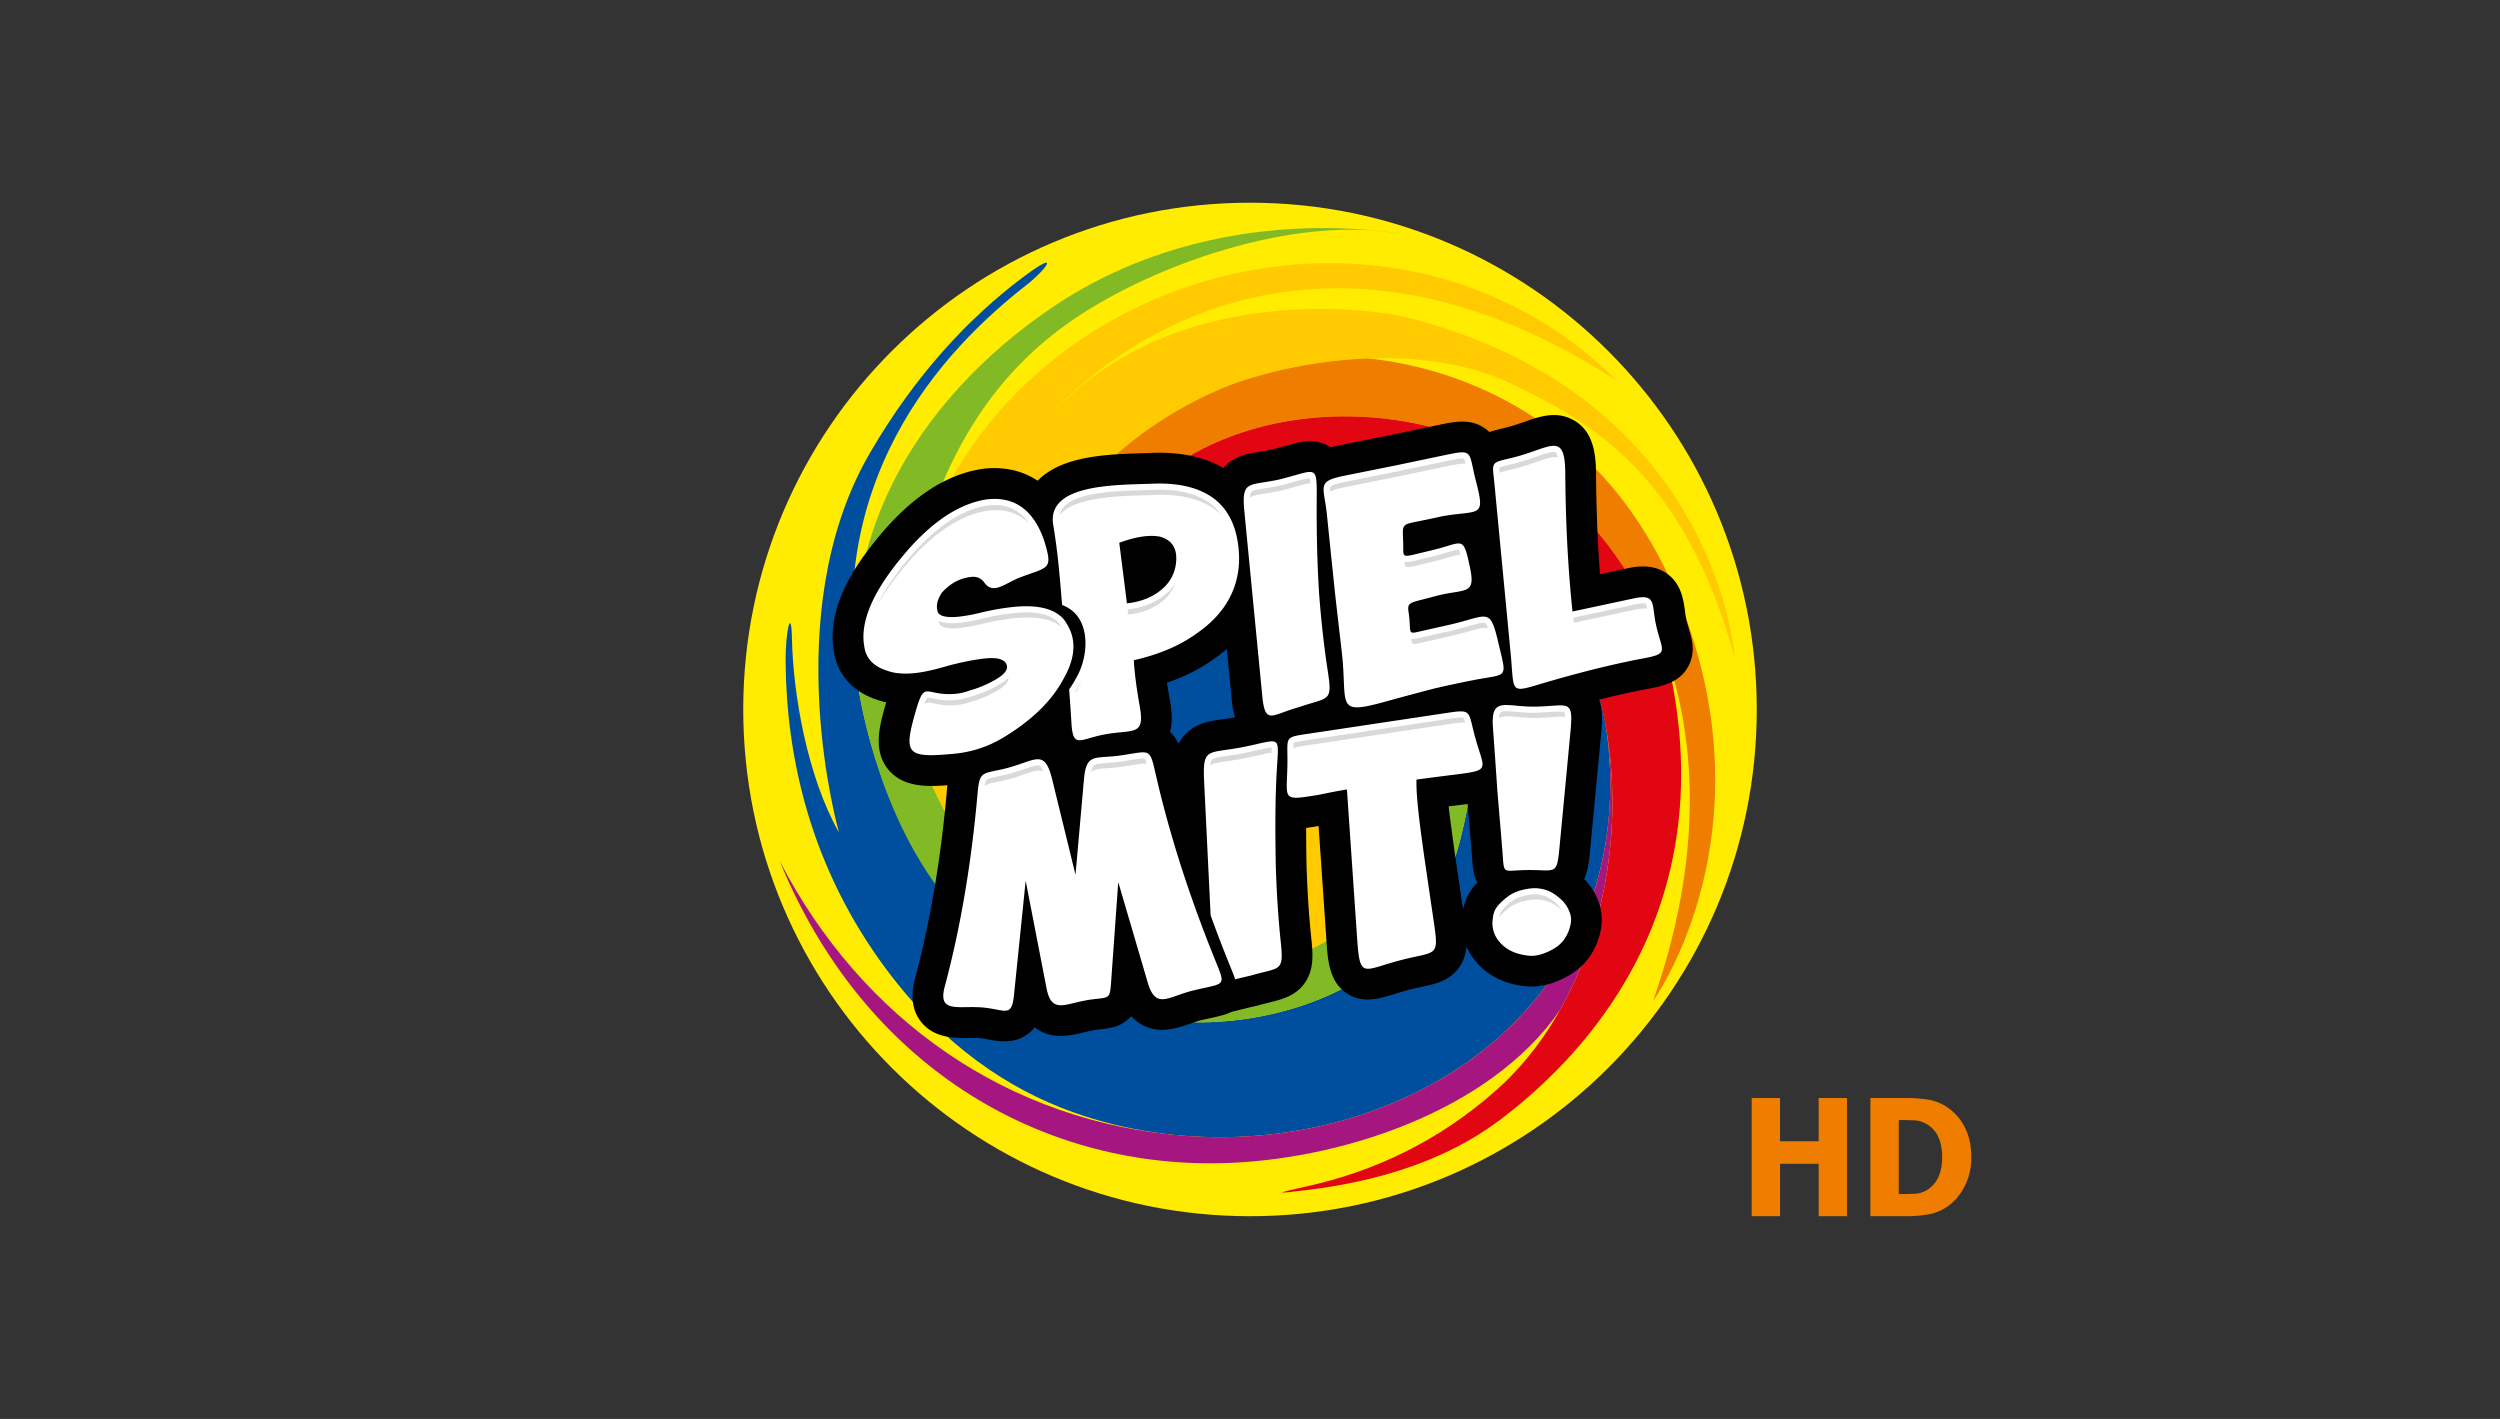 <svg height="84" width="148" xmlns="http://www.w3.org/2000/svg"><rect width="100%" height="100%" fill="#333333" stroke="none"/><g fill="none" fill-rule="evenodd"><path d="M74 12c16.566 0 30 13.434 30 30S90.566 72 74 72 44 58.566 44 42s13.434-30 30-30z" fill="#ffec00"/><path d="M68.915 42.952c-1.168-2.327-2.64-9.884 4.174-13 4.365-1.998 10.204-2.177 15.024 1.334 5.896 4.296 8.036 11.673 6.946 18.554-2.307 14.574-18.943 20.515-31.537 16.002-3.826-1.37-7.684-3.94-11.045-8.449-4.512-6.054-5.917-12.568-5.97-18.188-.017-1.757.337-3.374.375-1.435.066 3.359.922 8.232 2.788 11.517 0 0-3.72-12.907 1.814-22.445 2.735-4.713 5.921-8.054 9.044-10.407 2.374-1.788 1.392-.463.258.421-4.754 3.71-12.752 11.78-9.643 25.538 3.373 14.924 15.494 18.059 19.755 18.124 3.828.059 13.323-1.427 15.604-11.042.258-1.088.563-2.28.479-3.583-.806-12.433-12.304-10.814-13.48-7.867-.662 1.656-.445 2.578-.174 3.34 1.075 3.03-2.552 5.29-4.412 1.586z" fill="#004f9e"/><path d="M73.513 42.237s-.17-1.978 3.359-2.806c3.53-.827 7.465 2.522 7.147 7.885s-5.087 9.276-9.728 9.807c-1.668.19-3.481.267-5.27.135-10.23-.757-17.37-12.659-15.189-22.408 1.853-8.286 5.36-13.138 10.222-16.275s13.14-5.973 19.3-4.64c0 0-11.137-2.44-21.038 4.246-8.093 5.465-13.427 14.238-11.173 24.213 3.68 16.278 15.494 18.059 19.755 18.124 3.828.059 13.323-1.427 15.604-11.042.258-1.088.563-2.28.479-3.583-.806-12.433-12.304-10.814-13.48-7.867-.662 1.656-.445 2.578-.174 3.34.106.3.166.591.186.871z" fill="#82ba26"/><path d="M73.451 43.087c1.589.243 4.087.92 4.406 2.78.472 2.75-1.852 5.717-5.538 5.907-3.685.19-10.193-1.615-11.575-11.736-1.384-10.121 8.142-16.006 12.926-17.535 4.784-1.53 11.166-2.005 15.795.21 4.63 2.216 10.298 5.316 13.248 16.32 0 0-.954-15.754-19.78-20.334 0 0-13.028-2.763-20.916 6.069 0 0 12.707-15.727 33.702-2.242-13.764-13.59-37.774-6.06-41.887 12.324-2.181 9.75 4.958 21.65 15.19 22.408 1.787.132 3.601.056 5.27-.135 4.64-.531 9.409-4.445 9.727-9.807.318-5.363-3.618-8.712-7.147-7.885-3.529.827-3.358 2.806-3.358 2.806h-.001c.022.299 0 .585-.062.85zm.033-1.175-.022-.1.022.1zm-.025-.138-.03-.1.03.1zm-.03-.137c-.014-.038-.028-.076-.044-.114.016.038.03.076.044.114zm-.045-.123-.027-.084-.001.001.028.083z" fill="#ffcb00"/><path d="M97.862 59.254s6.583-9.098 2.13-22.145c-4.45-13.043-14.86-15.477-19.01-15.889a27.882 27.882 0 0 0-7.312 1.283c-4.784 1.53-14.31 7.413-12.927 17.536 1.383 10.12 7.89 11.926 11.576 11.736 3.686-.19 6.01-3.157 5.537-5.908-.128-.746-.607-1.3-1.237-1.715 1.551 3.95-3.626 5.28-6.41 4.475-7.978-2.307-7.932-13.276-3.588-18.465 5.846-6.983 17.893-7.12 24.918-1.617 6.431 5.038 11.587 15.73 6.323 30.71z" fill="#ee7d00"/><path d="M79.985 28.458c4.273.07 8.089 2.16 10.554 4.888 7.439 8.22 6.137 23.93-1.877 31.117-3.608 3.236-7.55 4.93-11.219 5.75-1.995.444-2.059.485.063.221 3.927-.49 8.012-1.663 11.273-4.122 2.961-2.233 5.854-5.226 7.89-9.013 2.618-4.87 3.822-11.06 1.94-18.649-1.544-4.43-4.177-7.838-7.07-10.105-7.024-5.503-19.072-5.365-24.917 1.617-4.344 5.19-4.391 16.158 3.588 18.465 2.783.805 7.962-.525 6.41-4.475-.517-.294-1.912-.804-3.169-1.064-2.595 4.442-5.514-.362-5.53-5.145-.022-6.202 6.068-9.586 12.064-9.485z" fill="#e20613"/><path d="M46.149 50.954c4.854 9.388 13.521 15.516 24.104 16.293 11.139.82 22.893-5.328 24.806-17.408.342-2.161.365-4.372.054-6.522.934 5.592-.067 11.715-2.767 16.491-4.163 6.036-13.151 8.916-20.136 9.056-10.79.215-21.101-5.816-26.061-17.91z" fill="#a61680"/><g fill-rule="nonzero"><path d="M88.17 25.576c.29-.099.6-.169.92-.246.53-.128 1.046-.324 1.562-.497.817-.273 1.618-.417 2.423-.004 1.212.623 1.401 1.947 1.41 3.167.014 2 .083 4 .235 5.995l1.625-.348c.933-.2 1.876-.174 2.608.539.482.468.663 1.087.762 1.73.037.237.057.498.11.73.068.305.166.607.25.908.17.618.208 1.2-.076 1.797-.467.984-1.407 1.239-2.38 1.42-.991.184-1.975.407-2.953.654.23.648.182 1.391.114 2.106l-.653 6.882c-.054.573-.12 1.133-.346 1.624a3.727 3.727 0 0 1 .864 1.377c.211.59.24 1.214.083 1.82a4.07 4.07 0 0 1-.541 1.282 3.68 3.68 0 0 1-1.166 1.15 5.362 5.362 0 0 1-1.26.576 3.746 3.746 0 0 1-1.81.097 4.574 4.574 0 0 1-1.296-.406 3.893 3.893 0 0 1-1.227-.937 3.646 3.646 0 0 1-.614-.961c-.042.48-.185.943-.527 1.362-.414.51-.95.75-1.57.903-.404.1-.814.175-1.217.277-.497.126-.986.29-1.48.43-.747.21-1.468.279-2.174-.128-1.188-.682-1.245-2.081-1.327-3.282L78.06 48.9c-.246.042-.491.084-.737.112.001.67.01 1.34.018 2.01.042 1.515.13 3.029.289 4.536.104.996.176 1.995-.529 2.815-.681.791-1.663.866-2.582 1.138l-.064.018-.061.012c-.279.061-.554.13-.831.2l-.667.165a3.337 3.337 0 0 1-.625.223c-.385.101-.775.173-1.162.266-.306.073-.63.206-.931.304-.694.226-1.429.384-2.145.152a2.406 2.406 0 0 1-1.065-.691c-.04.045-.085.09-.131.134-.614.576-1.254.581-2.02.685-.3.04-.624.136-.924.203-.71.157-1.444.238-2.133-.061a2.383 2.383 0 0 1-.51-.3c-.173.22-.393.413-.675.565-.572.311-1.195.298-1.817.195-.223-.037-.459-.096-.682-.119-.321-.034-.699-.007-1.026-.01-.842-.007-1.7-.124-2.33-.744-.77-.76-.815-1.79-.552-2.778.971-3.635 1.557-7.373 1.886-11.119.01-.11.02-.22.033-.327-1.26.106-2.673.106-3.52-.953-.895-1.118-.497-2.57-.148-3.804l.042-.147a4.248 4.248 0 0 1-.512-.145c-1.372-.437-2.372-1.42-2.585-2.878-.418-2.407 1.012-4.765 2.467-6.555 1.593-1.98 3.685-3.834 6.282-4.237l.031-.006.029-.003c1.225-.15 2.335.087 3.254.702 1.569-1.611 4.602-1.564 6.656-1.643 1.497-.069 3.032.13 4.342.89.043-.05.089-.099.137-.147.464-.457 1.012-.642 1.638-.753.38-.067.767-.119 1.145-.203.443-.111.879-.248 1.322-.36.735-.186 1.44-.205 2.095.236.153-.038.31-.071.468-.103l3.013-.605 2.877-.603c.979-.205 1.96-.427 2.847.235.073.055.14.113.202.173zm-1.555 28.261a3.062 3.062 0 0 1 .839-1.582c-.265-.519-.276-1.112-.327-1.737-.08-.974-.162-1.946-.244-2.92l-.392.049-.731.091c.048.444.11.888.168 1.326.208 1.593.45 3.183.687 4.773zm-17.35-10.51c.222.206.382.447.508.706.113-.224.264-.436.463-.63.472-.46 1.031-.646 1.665-.75.403-.067.81-.115 1.208-.19a5.758 5.758 0 0 1-.195-1.089l-.286-2.95a9.065 9.065 0 0 1-.726.558c-.86.624-1.815 1.09-2.814 1.436.053.368.116.734.18 1.1.11.614.152 1.238-.003 1.808z" fill="#000"/><path d="M88.941 50.37c-.063-.774-.16-1.942-.294-3.506a558.939 558.939 0 0 0-.265-3.799c-.137-1.863.743-1.214 2.461-1.232 2.008-.021 2.322-.548 2.125 1.523-.216 2.293-.434 4.587-.653 6.882-.15 1.586-.238 1.262-1.812 1.268-1.625.007-1.44.365-1.562-1.135zM90.263 56.542a2.776 2.776 0 0 1-.81-.248 2.087 2.087 0 0 1-.656-.503 1.673 1.673 0 0 1-.42-1.425c.024-.299.127-.553.308-.76.178-.204.382-.388.61-.554.228-.163.501-.287.824-.366.323-.08.609-.116.863-.103.375.033.686.13.936.286.247.154.457.321.624.505.169.183.299.4.39.654.093.257.1.512.028.77-.055.257-.159.503-.308.736-.148.234-.346.43-.599.587a3.52 3.52 0 0 1-.833.38 1.917 1.917 0 0 1-.957.041zM86.265 45.84c-1.059.132-1.862.237-2.41.313-.037 1.39.404 4.176 1.035 8.477.3 2.039.143 1.676-1.836 2.178-2.43.615-2.542 1.238-2.718-1.34l-.597-8.727c-.268.032-.82.136-1.656.311-2.318.371-1.878.331-1.866-1.987.007-1.466-.2-1.412 1.252-1.63l8.082-1.215c1.61-.242 1.344-.18 1.766 1.383.52 1.938.992 1.982-1.052 2.236zM73.527 44.238c2.41-.474 2.176-.839 2.05 1.526-.101 1.882-.078 3.616-.055 5.299.045 1.66.144 3.223.297 4.686.194 1.844-.026 1.488-1.812 2.016-.352.077-.641.15-.884.21-.073-.242-.222-.582-.42-1.076a83.968 83.968 0 0 1-1.034-2.71l-.382-7.867c-.103-2.117.182-1.687 2.24-2.084zM55.93 58.403c.93-3.48 1.578-7.292 1.942-11.431.121-1.389.302-1.14 1.657-1.48 1.787-.448 2.302-1.226 2.765.669l1.375 5.622.503-5.66c.14-1.569.634-1.183 2.157-1.4 1.85-.262 1.711-.52 2.129 1.285.787 3.402 1.917 6.936 3.388 10.602.742 1.85.783 1.549-1.16 2.015-1.544.37-2.26 1.177-2.741-.463L66.2 52.218l-.417 5.836c-.081 1.14-.077.969-1.209 1.121-1.498.204-2.31.92-2.622-.684l-1.232-6.355-.69 6.757c-.138 1.344-.477.896-1.76.76-1.482-.157-2.78.397-2.34-1.25zM61.805 31.973c.55 1.794.297 1.558-1.443 2.22-.858.337-1.562 1.034-2.086.3-.184-.259-.439-.372-.764-.34-.667.063-1.249.373-1.749.928-.3.447-.372.85-.22 1.208.156.21.558.281 1.208.22a9.833 9.833 0 0 0 1.278-.233 14.874 14.874 0 0 1 2.004-.35c1.494-.142 2.499.136 3.014.833.158.238.276.467.358.683.286.81.14 1.72-.436 2.729-.694 1.32-1.904 2.496-3.626 3.525a6.818 6.818 0 0 1-2.847.924c-2.817.27-3.005.027-2.32-2.398.586-2.082.553-.974 2.407-1.15.266-.025.537-.088.81-.19a6.592 6.592 0 0 0 1.424-.583c.61-.329.873-.636.784-.926-.105-.333-.522-.465-1.247-.396-.53.05-1.236.183-2.111.402-.885.265-1.587.421-2.104.47-.652.064-1.186.016-1.605-.138-.815-.252-1.272-.73-1.368-1.438-.253-1.394.443-3.103 2.086-5.126 1.708-2.12 3.423-3.314 5.145-3.582 1.637-.2 2.775.602 3.408 2.408z" fill="#fff"/><path d="M62.878 35.818c-.154-1.788-.24-3.023-.527-4.746-.409-2.445 3.772-2.357 5.815-2.435 1.517-.07 2.713.194 3.592.8.897.63 1.419 1.626 1.561 2.985.12 1.109-.065 2.119-.561 3.034-.418.771-1.056 1.45-1.91 2.04-.991.722-2.232 1.25-3.724 1.588.034.702.151 1.618.352 2.75.317 1.788-.409 1.326-2.11 1.65-1.46.278-1.847.859-1.939-.708-.032-.554-.077-1.21-.133-1.966.168-.238.317-.482.448-.732.737-1.291.876-3.622-.864-4.26zm3.836-.1c.947-.104 1.705-.445 2.277-1.024.392-.425.606-.923.64-1.493.048-.767-.276-1.244-.965-1.432-.624-.119-1.427.002-2.405.363zM75.767 28.377c2.261-.56 2.194-.981 2.181 1.372-.01 1.887.036 3.67.14 5.35.124 1.655.299 3.211.522 4.666.282 1.833.047 1.487-1.713 2.1-1.604.433-1.999 1.106-2.17-.667l-1.06-10.92c-.185-1.905.275-1.49 2.1-1.9zM85.367 30.565a56.14 56.14 0 0 1-1.589.334c-.824.161-.737.243-.714 1.118.045.907-.156 1.007.755.787l1.132-.274c1.62-.405 1.667-.807 2.028.858.439 1.912-.151 1.427-1.947 1.888-.382.103-.741.198-1.079.282-.802.204-.567.352-.51 1.165.058.851-.051.807.784.619l1.683-.379c2.25-.529 2.297-1.06 2.826 1.23.485 2.037.514 1.675-1.498 2.069-.719.14-1.481.303-2.288.488-.926.239-1.905.502-2.937.787-2.976.824-2.246.235-2.563-2.792l-.398-3.457c-.199-1.893-.365-3.5-.498-4.817-.171-1.694-.658-1.968 1.036-2.308l3.025-.608 2.881-.603c1.743-.366 1.433-.262 1.86 1.452.6 2.308.277 1.767-1.989 2.16zM89.516 27.1c2.254-.54 3.13-1.647 3.148.908.02 2.955.163 5.687.428 8.193l3.633-.777c1.364-.291 1.032.343 1.324 1.623.347 1.524.794 1.64-.763 1.93-1.651.308-3.53.769-5.639 1.382-2.34.681-1.983.78-2.215-1.655l-.96-10.049c-.128-1.345-.272-1.238 1.044-1.554z" fill="#fff"/></g><path d="M88.762 27.688c-.01.045-.004.162.007.299.172-.068.434-.125.826-.22 1.303-.312 2.145-.813 2.628-.688-.033-.153-.08-.272-.145-.306-.136-.07-.597.087-.73.13-.588.198-1.14.405-1.746.55-.116.03-.731.162-.84.235zm8.75 8.348c-.031-.153-.06-.264-.083-.287-.078-.077-.539.013-.627.032l-3.662.783.032.306 3.633-.777c.317-.069.543-.087.706-.057zM86.35 32.538c-.141-.006-1.16.308-1.313.347l-1.132.273c-.22.053-.508.14-.751.095.008.369.08.379.745.22l1.131-.274c.767-.192 1.182-.383 1.443-.355-.04-.14-.084-.263-.123-.306zm.416-5.08c-.041-.16-.079-.28-.103-.302-.121-.064-.953.123-1.092.152l-2.883.605-3.025.607c-.154.03-.838.165-.92.326-.018.034-.018.135-.007.27.19-.109.485-.194.935-.285l3.024-.608 2.88-.604c.606-.126.965-.196 1.191-.162zm1.325 9.744c-.06-.165-.125-.29-.186-.319-.097-.046-.402.033-.5.058-.472.12-.934.266-1.413.378l-1.684.379c-.221.05-.516.149-.761.108.03.412.095.354.76.205l1.682-.38c1.172-.274 1.746-.55 2.102-.429zM77.575 28.61a1.467 1.467 0 0 0-.039-.305c-.252.012-1.492.379-1.686.427-.426.096-.842.152-1.266.228-.122.02-.395.068-.487.158-.06.059-.088.19-.1.345.31-.214.892-.203 1.848-.418.888-.22 1.416-.418 1.73-.436zM64.03 40.312a7.143 7.143 0 0 1-.364.599l.008.099c.051-.087.1-.174.146-.264.077-.134.147-.28.21-.434zm8.272-9.815a2.973 2.973 0 0 0-.751-.76c-.962-.664-2.232-.788-3.37-.737-.818.032-1.628.04-2.444.118-.929.088-2.765.293-3.019 1.391.967-1.184 3.913-1.143 5.526-1.205 1.518-.07 2.715.194 3.593.8.169.118.323.25.465.393zm-2.72 4.025c-.094.146-.2.286-.323.419l-.009.01c-.678.685-1.546 1.024-2.496 1.13l.038.305c.947-.104 1.705-.445 2.278-1.024.234-.255.405-.534.511-.84zM60.934 31.005c-.54-.794-1.325-1.221-2.484-1.078-2.004.311-3.696 1.935-4.916 3.45-.55.678-1.2 1.572-1.62 2.52.347-.653.82-1.347 1.416-2.082 1.708-2.12 3.423-3.313 5.145-3.581 1.01-.125 1.83.132 2.459.771zm-1.239 9.11c-.202.212-.475.382-.701.502a6.92 6.92 0 0 1-1.487.611 3.623 3.623 0 0 1-.89.207c-.428.04-.83.022-1.252-.058-.07-.013-.384-.087-.46-.081-.056.052-.129.233-.197.43.305-.344.69.134 1.955.013.265-.026.537-.089.81-.19a6.592 6.592 0 0 0 1.423-.583c.558-.3.825-.583.8-.85zm3.156-2.983a4.645 4.645 0 0 0-.103-.166c-.571-.76-1.834-.758-2.68-.677a14.46 14.46 0 0 0-1.954.34 9.972 9.972 0 0 1-1.328.241c-.36.034-.86.057-1.225-.117.013.07.034.138.061.204.157.208.559.28 1.209.217.326-.03.751-.106 1.278-.232a14.994 14.994 0 0 1 2.003-.35c1.263-.119 2.176.061 2.739.54zM67.89 45.22c-.047-.16-.092-.283-.126-.304-.095-.06-1.243.15-1.384.17-.374.054-.736.07-1.111.102-.131.011-.37.03-.482.109-.096.068-.155.24-.192.42.313-.289.862-.188 1.813-.324.792-.113 1.22-.224 1.482-.174zm-6.129.444c-.067-.166-.15-.308-.239-.34-.132-.048-.447.059-.573.1-.448.148-.87.306-1.331.421-.184.047-1.08.207-1.197.312-.061.054-.102.205-.13.368.226-.17.613-.189 1.317-.365 1.112-.279 1.732-.685 2.153-.496zM75.281 44.561c.003-.13.003-.24-.006-.307-.3.02-1.488.304-1.678.342-.447.086-.891.138-1.338.211-.125.021-.402.066-.497.16-.059.058-.093.19-.112.354.31-.226.898-.211 1.956-.415.843-.166 1.362-.318 1.675-.345zM86.737 42.796c-.045-.158-.087-.28-.113-.3-.096-.066-.9.065-1.02.084l-8.082 1.215c-.122.018-.837.11-.92.189-.018.03-.025.157-.028.314.184-.08.485-.124.973-.197l8.083-1.214c.56-.083.893-.13 1.107-.09zM90.956 52.946a2.667 2.667 0 0 0-.75.092c-.249.063-.49.16-.699.309a3.268 3.268 0 0 0-.548.499.89.89 0 0 0-.206.44l.01-.011c.178-.205.382-.39.61-.555.228-.163.501-.287.824-.367.323-.08.61-.115.863-.102.376.034.686.13.936.285.178.112.336.228.473.354a1.437 1.437 0 0 0-.197-.27 2.629 2.629 0 0 0-.547-.442c-.23-.143-.502-.208-.769-.232zM92.652 42.438c-.003-.14-.018-.25-.05-.287-.093-.065-1.569.044-1.756.047-.475.005-.922-.048-1.393-.082-.132-.01-.482-.038-.597.044-.072.052-.104.199-.118.36.38-.25 1.121-.008 2.184-.019.851-.01 1.398-.11 1.73-.063z" fill="#d9d9d9"/><path d="M105.38 72v-3.103h2.285V72h1.68v-7h-1.68v2.562h-2.286V65H103.7v7zm7.44 0c.461 0 .896-.034 1.305-.101a2.819 2.819 0 0 0 1.134-.454c.416-.276.76-.671 1.032-1.187.273-.515.409-1.1.409-1.75 0-.678-.127-1.266-.382-1.766a3.09 3.09 0 0 0-1.041-1.192 2.811 2.811 0 0 0-1.155-.456 8.748 8.748 0 0 0-1.32-.094h-2.074v7zm-.381-1.312h-.032v-4.381h.032c.347 0 .645.006.895.019.25.012.49.084.717.216a1.7 1.7 0 0 1 .698.769c.151.327.227.721.227 1.182s-.072.85-.216 1.17c-.144.32-.353.57-.629.753-.233.153-.48.237-.738.251-.26.014-.577.021-.954.021z" fill="#ee7d00" fill-rule="nonzero"/></g></svg>